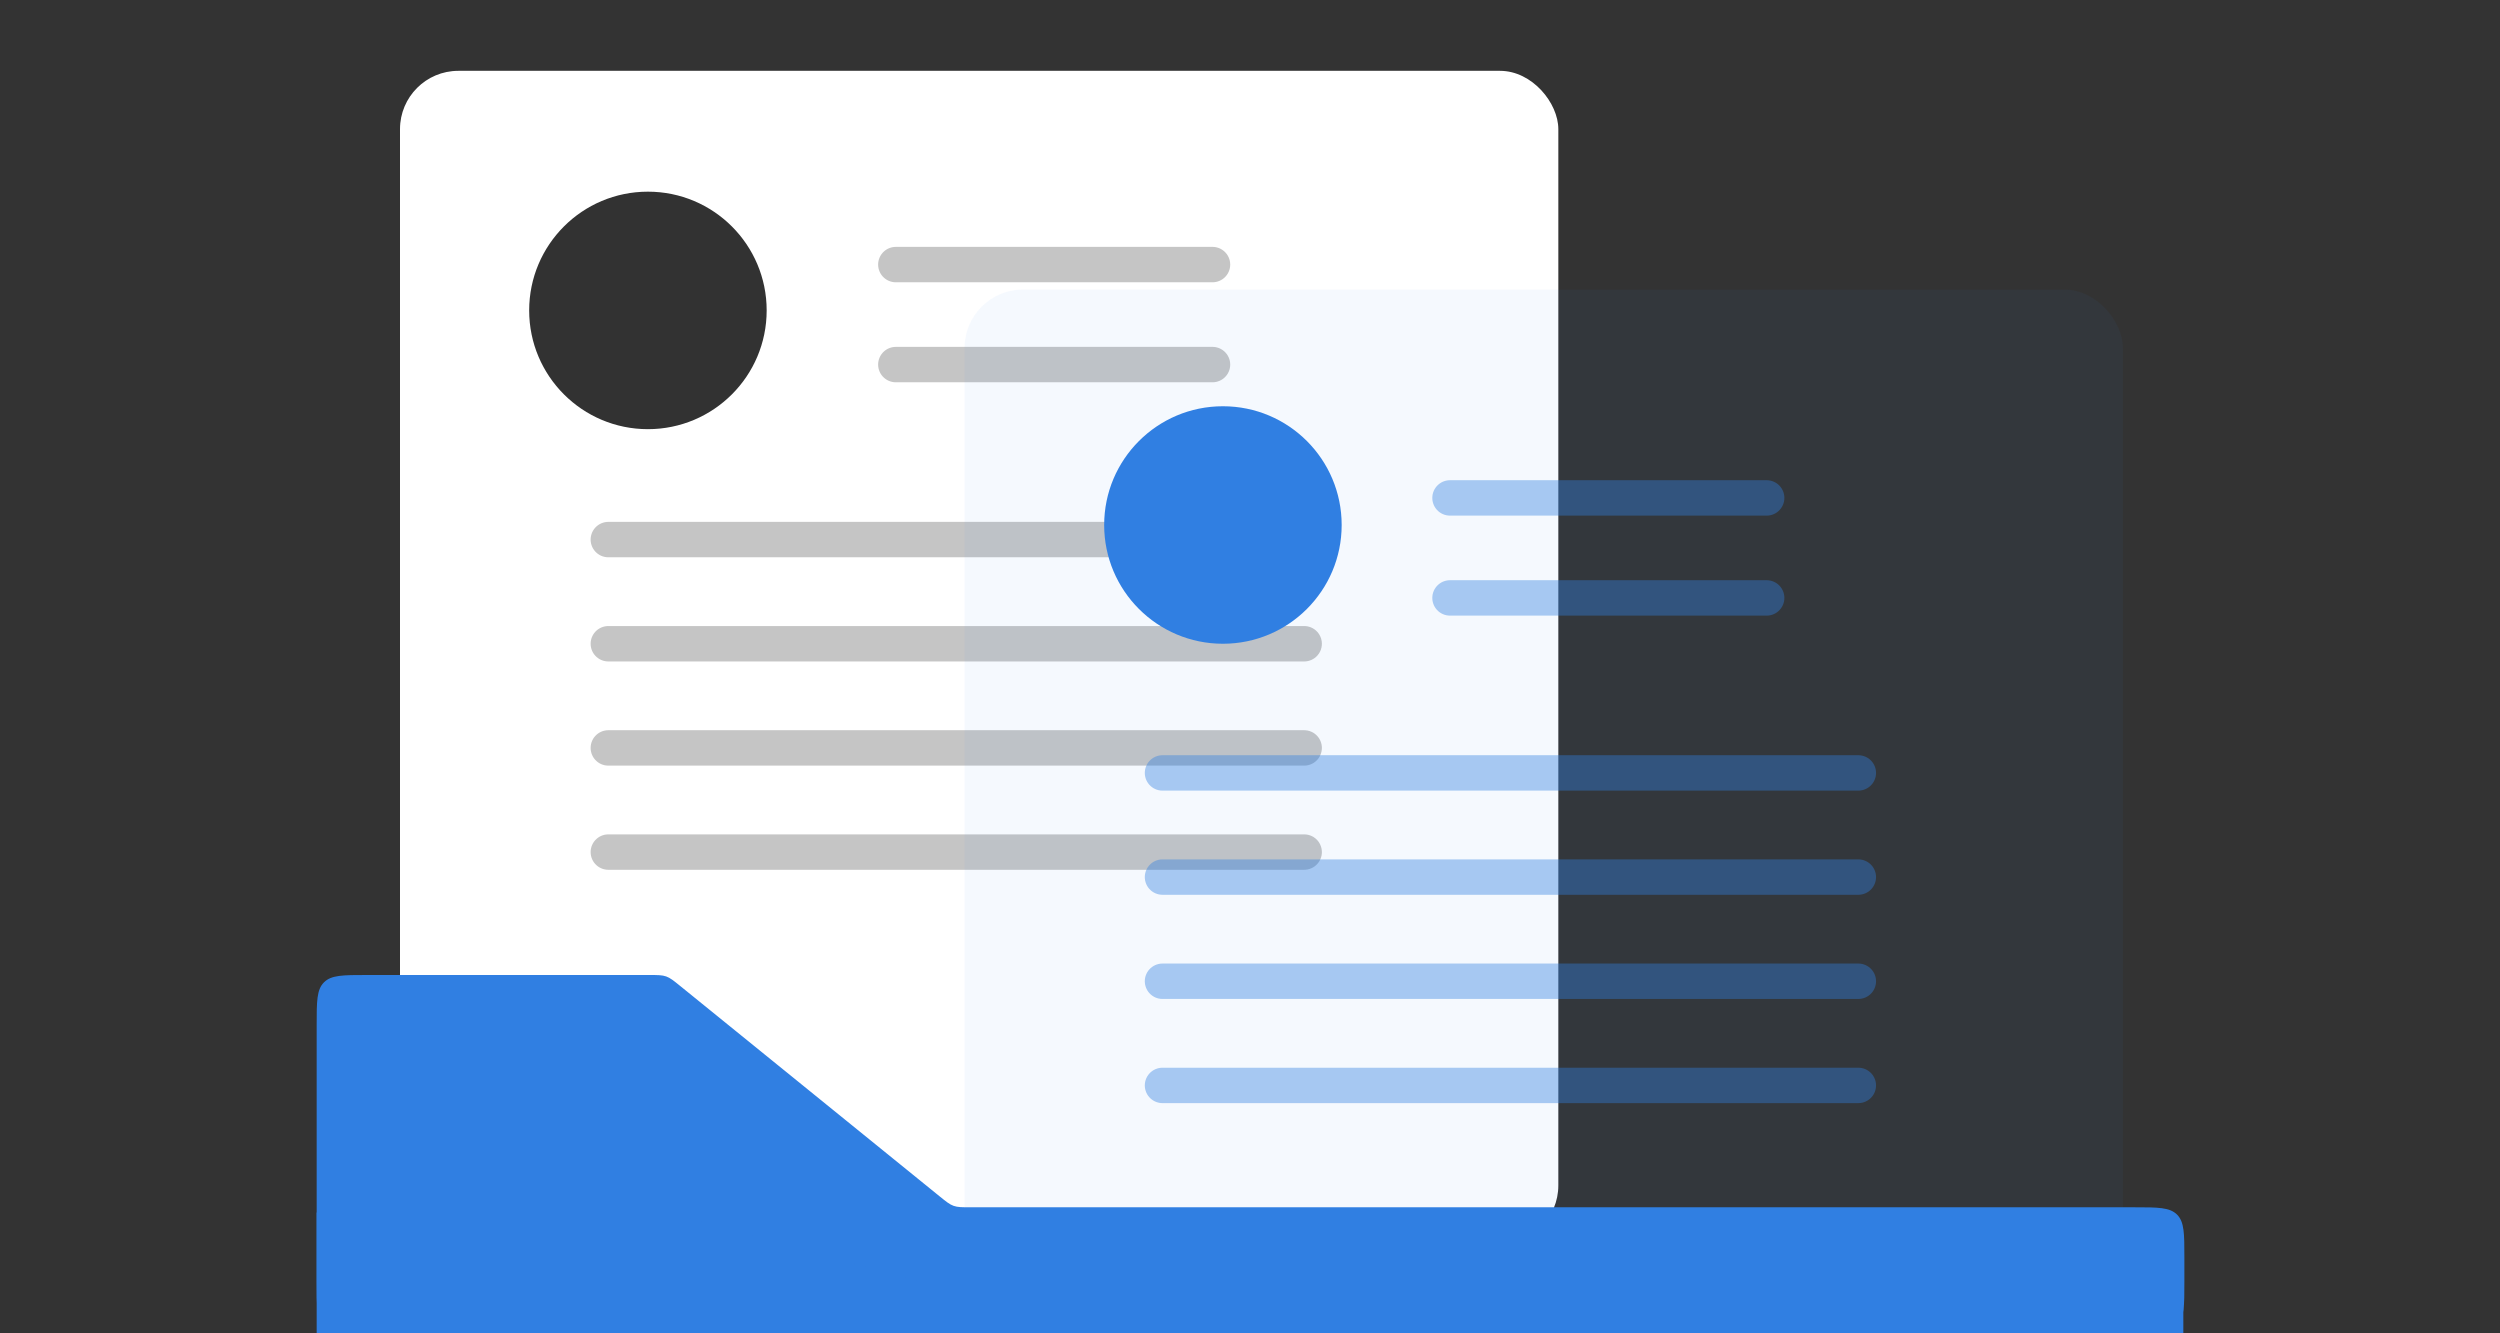 <?xml version="1.0" encoding="UTF-8"?> <svg xmlns="http://www.w3.org/2000/svg" width="1200" height="640" viewBox="0 0 1200 640" fill="none"><rect x="0" y="0" width="1200" height="640" fill="#333333" stroke="none"/><rect x="192" y="34" width="556" height="563" rx="28" fill="white"></rect><circle cx="311" cy="149" r="57" fill="#323232"></circle><path d="M430 127H582" stroke="#6F6F6F" stroke-opacity="0.4" stroke-width="17" stroke-linecap="round"></path><path d="M430 175H582" stroke="#6F6F6F" stroke-opacity="0.4" stroke-width="17" stroke-linecap="round"></path><path d="M292 259H626" stroke="#6F6F6F" stroke-opacity="0.4" stroke-width="17" stroke-linecap="round"></path><path d="M292 309H626" stroke="#6F6F6F" stroke-opacity="0.4" stroke-width="17" stroke-linecap="round"></path><path d="M292 359H626" stroke="#6F6F6F" stroke-opacity="0.4" stroke-width="17" stroke-linecap="round"></path><path d="M292 409H626" stroke="#6F6F6F" stroke-opacity="0.4" stroke-width="17" stroke-linecap="round"></path><rect data-figma-bg-blur-radius="48" x="463" y="139" width="556" height="482" rx="28" fill="#307FE2" fill-opacity="0.05"></rect><circle cx="587" cy="252" r="57" fill="#307FE2"></circle><path d="M696 239H848" stroke="#307FE2" stroke-opacity="0.4" stroke-width="17" stroke-linecap="round"></path><path d="M696 287H848" stroke="#307FE2" stroke-opacity="0.4" stroke-width="17" stroke-linecap="round"></path><path d="M558 371H892" stroke="#307FE2" stroke-opacity="0.4" stroke-width="17" stroke-linecap="round"></path><path d="M558 421H892" stroke="#307FE2" stroke-opacity="0.4" stroke-width="17" stroke-linecap="round"></path><path d="M558 471H892" stroke="#307FE2" stroke-opacity="0.4" stroke-width="17" stroke-linecap="round"></path><path d="M558 521H892" stroke="#307FE2" stroke-opacity="0.4" stroke-width="17" stroke-linecap="round"></path><path d="M152 492V615.5C152 626.814 152 632.471 155.515 635.985C159.029 639.5 164.686 639.5 176 639.5H1024.5C1035.81 639.5 1041.47 639.5 1044.99 635.985C1048.5 632.471 1048.5 626.814 1048.5 615.5V603.5C1048.5 592.186 1048.5 586.529 1044.99 583.015C1041.47 579.5 1035.81 579.5 1024.5 579.5H466.008C461.796 579.5 459.69 579.5 457.744 578.81C455.799 578.121 454.163 576.794 450.892 574.141L326.608 473.359C323.337 470.706 321.701 469.379 319.756 468.69C317.81 468 315.704 468 311.492 468H176C164.686 468 159.029 468 155.515 471.515C152 475.029 152 480.686 152 492Z" fill="#307FE2"></path><path d="M152 582V640H1048V619.708H457.33L319.906 582H152Z" fill="#307FE2"></path><defs><clipPath id="bgblur_0_5_1359_clip_path" transform="translate(-415 -91)"><rect x="463" y="139" width="556" height="482" rx="28"></rect></clipPath></defs></svg> 